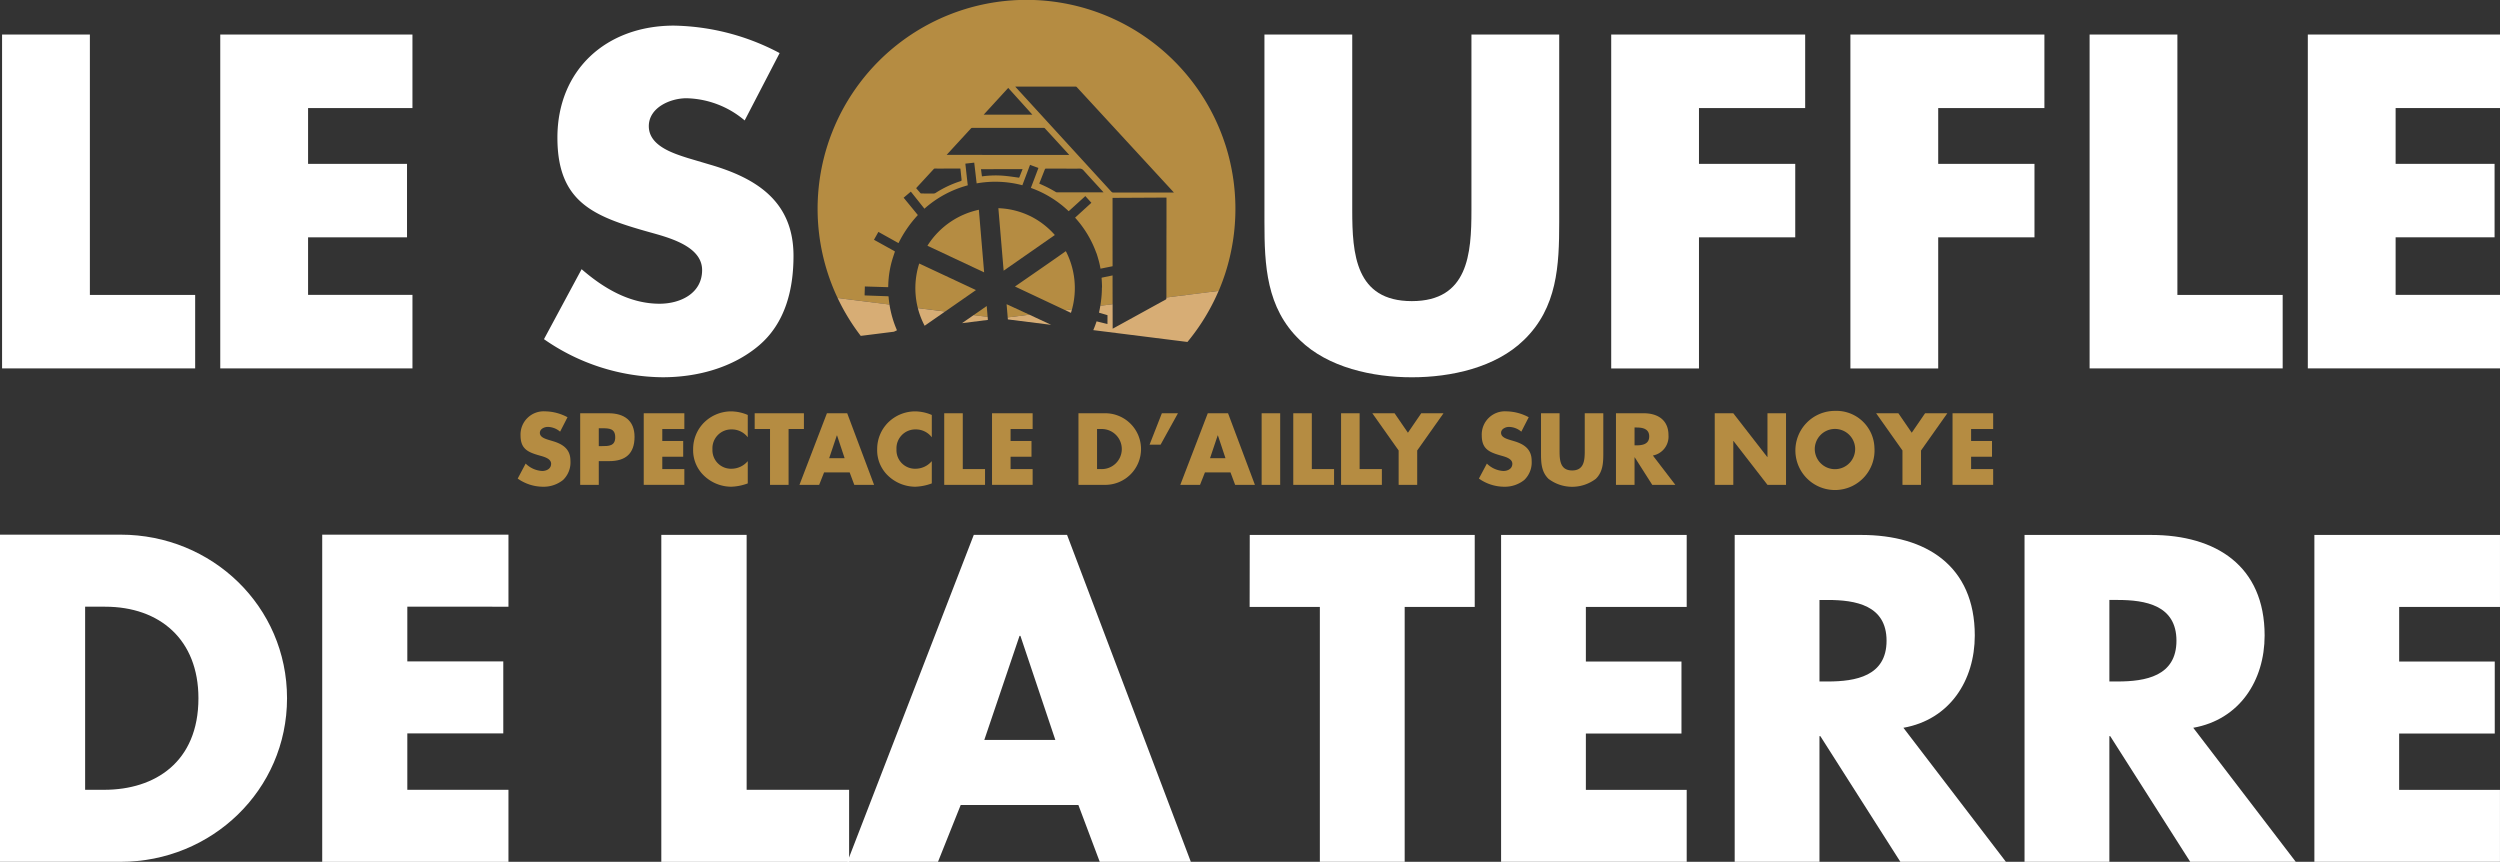 <?xml version="1.0" encoding="UTF-8"?> <svg xmlns="http://www.w3.org/2000/svg" xmlns:xlink="http://www.w3.org/1999/xlink" id="logo-bann-HP" width="460.037" height="158.59" viewBox="0 0 460.037 158.59"><rect x="0" y="0" width="460.037" height="158.59" fill="#333333" stroke="none"/><defs><clipPath id="clip-path"><rect id="Rectangle_1" data-name="Rectangle 1" width="460.037" height="158.59" fill="none"></rect></clipPath></defs><path id="Tracé_1" data-name="Tracé 1" d="M1242.774,18.594V80.028h35.364V66.5h-19.208V55.908h18.209V42.392h-18.209V32.124h19.208V18.594Z" transform="translate(-818.101 -12.24)" fill="#fff"></path><path id="Tracé_2" data-name="Tracé 2" d="M1141.432,66.507H1160.8V80.035h-35.53V18.594h16.155V66.509Z" transform="translate(-740.753 -12.24)" fill="#fff"></path><path id="Tracé_3" data-name="Tracé 3" d="M134.772,32.124V42.392h18.207V55.908H134.772V66.5h19.208V80.028H118.613V18.594h35.366v13.53Z" transform="translate(-78.082 -12.24)" fill="#fff"></path><path id="Tracé_4" data-name="Tracé 4" d="M17.276,66.507H36.647V80.035H1.117V18.594H17.274V66.509Z" transform="translate(-0.735 -12.24)" fill="#fff"></path><path id="Tracé_5" data-name="Tracé 5" d="M1012.609,32.124V42.392h17.715V55.908h-17.715V80.037H996.451V18.594h35.7v13.53Z" transform="translate(-655.95 -12.24)" fill="#fff"></path><path id="Tracé_6" data-name="Tracé 6" d="M883.793,32.124V42.392h17.715V55.908H883.793V80.037H867.641V18.594h35.693v13.53Z" transform="translate(-571.156 -12.24)" fill="#fff"></path><g id="Groupe_2" data-name="Groupe 2"><g id="Groupe_1" data-name="Groupe 1" clip-path="url(#clip-path)"><path id="Tracé_7" data-name="Tracé 7" d="M735.152,18.594v34.55c0,7.906-.328,15.726-6.514,21.677-5.192,5.052-13.355,6.844-20.607,6.844s-15.418-1.792-20.609-6.844c-6.182-5.949-6.512-13.779-6.512-21.677V18.594h16.156v32.35c0,7.987.578,16.706,10.964,16.706S719,58.93,719,50.944V18.594Z" transform="translate(-448.234 -12.24)" fill="#fff"></path><path id="Tracé_8" data-name="Tracé 8" d="M329.866,31.251a17.127,17.127,0,0,0-10.716-4.084c-2.965,0-6.923,1.712-6.923,5.135,0,3.585,4.369,4.97,7.17,5.867l4.121,1.223c8.657,2.526,15.334,6.843,15.334,16.785,0,6.112-1.476,12.388-6.429,16.543-4.864,4.084-11.375,5.789-17.642,5.789A38.668,38.668,0,0,1,292.936,71.5l6.926-12.876c4.038,3.5,8.82,6.355,14.343,6.355,3.793,0,7.831-1.875,7.831-6.193,0-4.482-6.347-6.031-9.81-7.009-10.139-2.852-16.817-5.46-16.817-17.358,0-12.466,8.986-20.616,21.434-20.616A42.934,42.934,0,0,1,336.3,18.856Z" transform="translate(-192.836 -9.088)" fill="#fff"></path><path id="Tracé_9" data-name="Tracé 9" d="M1261.912,301.317v10.05H1279.5v13.244h-17.593v10.372h18.554v13.242H1246.31V288.074h34.155v13.243Z" transform="translate(-820.429 -189.635)" fill="#fff"></path><path id="Tracé_10" data-name="Tracé 10" d="M1140.136,348.224h-19.423l-14.726-23.133h-.153v23.133h-15.61v-60.15h23.324c11.861,0,20.856,5.664,20.856,18.5,0,8.3-4.616,15.475-13.134,16.984Zm-34.3-33.187h1.517c5.093,0,10.826-.958,10.826-7.5s-5.733-7.5-10.826-7.5h-1.517Z" transform="translate(-717.679 -189.635)" fill="#fff"></path><path id="Tracé_11" data-name="Tracé 11" d="M984.054,348.224H964.631L949.9,325.09h-.159v23.134h-15.6v-60.15h23.324c11.862,0,20.858,5.663,20.858,18.5,0,8.3-4.617,15.475-13.135,16.984Zm-34.31-33.186h1.516c5.095,0,10.828-.956,10.828-7.5s-5.733-7.5-10.828-7.5h-1.516Z" transform="translate(-614.933 -189.635)" fill="#fff"></path><path id="Tracé_12" data-name="Tracé 12" d="M823.946,301.317v10.05h17.592v13.244H823.946v10.372H842.5v13.242H808.345V288.074H842.5v13.243Z" transform="translate(-532.123 -189.635)" fill="#fff"></path><path id="Tracé_13" data-name="Tracé 13" d="M672.957,288.074h41.4v13.243H701.466v46.906H685.858V301.317H672.936Z" transform="translate(-442.985 -189.635)" fill="#fff"></path><path id="Tracé_14" data-name="Tracé 14" d="M0,287.918H22.212c16.782,0,30.606,13.171,30.606,30.1s-13.905,30.1-30.606,30.1H0Zm15.66,46.948h3.516c9.345,0,17.339-5.11,17.339-16.847,0-10.791-7.109-16.846-17.177-16.846H15.664v33.693Z" transform="translate(0 -189.532)" fill="#fff"></path><path id="Tracé_15" data-name="Tracé 15" d="M189.172,301.178V311.24h17.66V324.5h-17.66v10.376h18.611v13.256H173.512v-60.2h34.271v13.25Z" transform="translate(-114.22 -189.539)" fill="#fff"></path><path id="Tracé_16" data-name="Tracé 16" d="M371.824,334.94h18.855V348.2H356.121V288.031h15.7Z" transform="translate(-234.43 -189.607)" fill="#fff"></path><path id="Tracé_17" data-name="Tracé 17" d="M477.176,337.733,473,348.185H456.325l23.258-60.154h17.163l22.775,60.154H502.758l-3.929-10.452Zm10.989-31.113H488l-6.482,19.148h13.072Z" transform="translate(-300.392 -189.607)" fill="#fff"></path><path id="Tracé_18" data-name="Tracé 18" d="M546.686,46.605l-.006.006h.011l-.005-.006" transform="translate(-359.872 -30.679)" fill="#b58c42"></path><path id="Tracé_19" data-name="Tracé 19" d="M509.741,83.4v.021l.018-.021Z" transform="translate(-335.555 -54.899)" fill="#b58c42"></path><path id="Tracé_20" data-name="Tracé 20" d="M559.654,98.873l0-.007,0,0Z" transform="translate(-368.412 -65.081)" fill="#b58c42"></path><path id="Tracé_21" data-name="Tracé 21" d="M555.928,135.246l-.052.035c-1.26.908-5.074,3.546-9.311,6.473l9.256,4.357,1.239-.156a14.841,14.841,0,0,0-1.132-10.709" transform="translate(-359.797 -89.031)" fill="#b58c42"></path><path id="Tracé_22" data-name="Tracé 22" d="M543.453,113.555c-.231-.11-.464-.216-.7-.315a14.476,14.476,0,0,0-5.13-1.122c.325,3.833.649,7.654.97,11.5l9.423-6.566a14.721,14.721,0,0,0-4.562-3.5" transform="translate(-353.909 -73.806)" fill="#b58c42"></path><path id="Tracé_23" data-name="Tracé 23" d="M594.783,148.323l-1.906.393a.092.092,0,0,0-.043.007.114.114,0,0,0-.069.068c.045.583.076,1.168.081,1.758h-.022a19.779,19.779,0,0,1-.164,2.465c-.035.3-.078.6-.127.894l2.26-.284-.008-3.174Z" transform="translate(-390.056 -97.639)" fill="#b58c42"></path><path id="Tracé_24" data-name="Tracé 24" d="M493.638,141.9a14.9,14.9,0,0,0-.249,8.208l5.012.629,5.68-3.95Z" transform="translate(-324.489 -93.409)" fill="#b58c42"></path><path id="Tracé_25" data-name="Tracé 25" d="M524.3,166.47l2.579.324-.164-2L524.3,166.47" transform="translate(-345.143 -108.484)" fill="#b58c42"></path><path id="Tracé_26" data-name="Tracé 26" d="M499.516,119.428l-.093.145,10.436,4.9c-.326-3.853-.648-7.671-.969-11.52a14.868,14.868,0,0,0-9.375,6.477" transform="translate(-328.763 -74.354)" fill="#b58c42"></path><path id="Tracé_27" data-name="Tracé 27" d="M542.271,166.242l3.994-.5c-1.4-.647-2.851-1.316-4.2-1.935Z" transform="translate(-356.837 -107.831)" fill="#b58c42"></path><path id="Tracé_28" data-name="Tracé 28" d="M515.342,26.641a38.441,38.441,0,1,0-71.349,28.2l9.542,1.2c-.039-.246-.073-.492-.1-.739-.027-.215-.049-.431-.06-.647a.122.122,0,0,0-.1-.139.13.13,0,0,0-.043,0q-2.053-.069-4.105-.147c-.051,0-.1-.01-.172-.017.015-.539.031-1.075.049-1.635l4.292.13c.01-.243.016-.466.027-.691a18.206,18.206,0,0,1,.64-4.066c.161-.571.352-1.132.539-1.7a.136.136,0,0,0-.051-.185.166.166,0,0,0-.03-.012q-1.783-.986-3.563-1.974l-.174-.1.812-1.445,3.7,2.061a21.786,21.786,0,0,1,3.562-5.16l-2.616-3.194,1.325-1.119,2.5,3.143a19.562,19.562,0,0,1,7.973-4.3c0-.012,0-.021,0-.036-.152-1.293-.293-2.589-.436-3.878v-.078l1.626-.183c.149,1.272.3,2.536.444,3.817a19.558,19.558,0,0,1,8.414.341L479.4,30.34l1.546.565-.332.881c-.345.908-.686,1.818-1.034,2.724a.377.377,0,0,0-.021.07,19.6,19.6,0,0,1,6.953,4.289l3.062-2.785,1.114,1.231-3,2.739a19.423,19.423,0,0,1,3.9,6.47c.053-.012.493,1.589.493,1.589.116.439.208.882.285,1.326l2.223-.446-.005-3.491c-.006-.912,0-1.818,0-2.733V36.412l9.925-.054v4.161q0,1.676-.009,3.353v3.353c0,1.021-.005,2.044-.007,3.066s0,2.043,0,3.067v1.388l9.617-1.208q.693-1.619,1.239-3.312a38.639,38.639,0,0,0,0-23.583M475.388,16.178l4.448,4.929h-8.97v0Zm-8.9,17.2a19.161,19.161,0,0,0-4.445,2.115.764.764,0,0,1-.436.121c-.74,0-1.48,0-2.22-.012a.21.21,0,0,1-.142-.053c-.272-.305-.536-.616-.8-.924l.04-.045c.031-.036.061-.074.094-.11l3.083-3.343a.28.28,0,0,1,.229-.109c.836.006,1.672,0,2.507,0h1.946c.077,0,.15,0,.243.007v.015c.068.636.136,1.255.2,1.874.038.353.036.356-.3.464m11.489-2.124c-.173.44-.352.878-.518,1.319a.151.151,0,0,1-.18.115l-.021-.006c-.868-.121-1.734-.253-2.6-.33a18.343,18.343,0,0,0-3.93.083c-.054.007-.108.011-.18.017-.057-.437-.114-.868-.175-1.32l7.651-.008c-.018.056-.028.094-.042.129M464.061,28.5l-.018.021V28.5h.017c.04-.046.071-.083.1-.118q2.174-2.362,4.348-4.727a.318.318,0,0,1,.256-.121h13.184a.266.266,0,0,1,.181.077q2.214,2.408,4.421,4.824a.981.981,0,0,1,.058.081Zm28.012,6.894H484.4a.5.5,0,0,1-.243-.052,23.9,23.9,0,0,0-2.942-1.5c-.038-.018-.076-.038-.112-.059l0,.007v-.009l0,0c.015-.043.027-.084.042-.122.328-.827.657-1.655.98-2.484a.2.2,0,0,1,.22-.145h3.081c1.027,0,2.035.025,3.05-.006a.947.947,0,0,1,.813.381c1.153,1.279,2.322,2.545,3.485,3.815l.152.17Zm12.994.033h-6.993c-1.1,0-2.205,0-3.307.008a.508.508,0,0,1-.418-.178q-8.781-9.6-17.568-19.2c-.028-.032-.056-.065-.1-.121h-.011l.006-.006,0,.006h11.138a.273.273,0,0,1,.178.083q2.476,2.683,4.948,5.368L505.75,35.292c.033.035.064.073.121.134Z" transform="translate(-289.858 -0.001)" fill="#b58c42"></path><path id="Tracé_29" data-name="Tracé 29" d="M574.7,167.236c.069-.214.131-.431.191-.649l-1.239.156Z" transform="translate(-377.628 -109.662)" fill="#d7ad75"></path><path id="Tracé_30" data-name="Tracé 30" d="M602.189,157.875v.188a.187.187,0,0,1-.114.188c-1.755.957-9.767,5.381-9.767,5.363l-.01-4.5-2.26.284c-.07.428-.152.851-.249,1.269l1.567.459s0,1.649-.009,1.631l-2-.492c-.178.55-.382,1.088-.606,1.615l17.326,2.177a38.427,38.427,0,0,0,5.737-9.394Z" transform="translate(-387.561 -103.132)" fill="#d7ad75"></path><path id="Tracé_31" data-name="Tracé 31" d="M542.689,170.335l7.963,1c-1.138-.54-2.536-1.191-4-1.869l-3.994.5Z" transform="translate(-357.225 -111.558)" fill="#d7ad75"></path><path id="Tracé_32" data-name="Tracé 32" d="M461.98,166.429c-.02-.054-.034-.1-.055-.147a19.237,19.237,0,0,1-1.319-4.594l-9.542-1.2a38.441,38.441,0,0,0,4.255,6.967l6.107-.767Z" transform="translate(-296.929 -105.648)" fill="#d7ad75"></path><path id="Tracé_33" data-name="Tracé 33" d="M495.522,169.164l3.762-2.616-5.012-.629a14.753,14.753,0,0,0,1.249,3.246" transform="translate(-325.373 -109.222)" fill="#d7ad75"></path><path id="Tracé_34" data-name="Tracé 34" d="M518.06,171.172l4.759-.6-.046-.56-2.579-.324-2.134,1.482" transform="translate(-341.032 -111.705)" fill="#d7ad75"></path><path id="Tracé_35" data-name="Tracé 35" d="M286.6,225.242a3.587,3.587,0,0,0-2.264-.879c-.628,0-1.463.367-1.463,1.1,0,.77.923,1.066,1.515,1.259l.872.261c1.829.542,3.24,1.469,3.24,3.6a4.484,4.484,0,0,1-1.359,3.548,5.719,5.719,0,0,1-3.728,1.241,8.089,8.089,0,0,1-4.617-1.5l1.463-2.761a4.685,4.685,0,0,0,3.032,1.363c.8,0,1.655-.4,1.655-1.328,0-.961-1.341-1.293-2.073-1.5-2.142-.612-3.554-1.171-3.554-3.723a4.265,4.265,0,0,1,4.53-4.422,8.964,8.964,0,0,1,4.111,1.084Z" transform="translate(-183.531 -145.807)" fill="#b58c42"></path><path id="Tracé_36" data-name="Tracé 36" d="M312.436,222.542h5.227c2.822,0,4.774,1.311,4.774,4.334,0,3.111-1.672,4.473-4.652,4.473h-1.93v4.37h-3.418Zm3.414,6.045h.575c1.237,0,2.457,0,2.457-1.608,0-1.66-1.132-1.677-2.457-1.677h-.57v3.286Z" transform="translate(-205.672 -146.496)" fill="#b58c42"></path><path id="Tracé_37" data-name="Tracé 37" d="M350.066,225.442v2.2h3.847v2.9h-3.847v2.272h4.059v2.9h-7.474V222.542h7.474v2.9Z" transform="translate(-228.195 -146.496)" fill="#b58c42"></path><path id="Tracé_38" data-name="Tracé 38" d="M383.318,226.3a3.7,3.7,0,0,0-3-1.451,3.469,3.469,0,0,0-3.5,3.653,3.413,3.413,0,0,0,3.554,3.582,3.921,3.921,0,0,0,2.943-1.4v4.1a9.612,9.612,0,0,1-3.014.611,7.3,7.3,0,0,1-4.929-1.93,6.455,6.455,0,0,1-2.108-4.98,6.908,6.908,0,0,1,1.933-4.823,7.108,7.108,0,0,1,5-2.133,7.987,7.987,0,0,1,3.119.66V226.3Z" transform="translate(-245.716 -145.831)" fill="#b58c42"></path><path id="Tracé_39" data-name="Tracé 39" d="M412.638,235.718h-3.414V225.442H406.4v-2.9h9.059v2.9h-2.822Z" transform="translate(-267.528 -146.496)" fill="#b58c42"></path><path id="Tracé_40" data-name="Tracé 40" d="M435.04,233.426l-.906,2.29h-3.627l5.056-13.178h3.731l4.946,13.178H440.6l-.854-2.29Zm2.386-6.815h-.036l-1.411,4.195h2.839Z" transform="translate(-283.397 -146.494)" fill="#b58c42"></path><path id="Tracé_41" data-name="Tracé 41" d="M482.421,226.3a3.7,3.7,0,0,0-3-1.451,3.469,3.469,0,0,0-3.5,3.653,3.412,3.412,0,0,0,3.554,3.582,3.922,3.922,0,0,0,2.943-1.4v4.1a9.611,9.611,0,0,1-3.014.611,7.3,7.3,0,0,1-4.929-1.93,6.455,6.455,0,0,1-2.108-4.98,6.908,6.908,0,0,1,1.933-4.823,7.108,7.108,0,0,1,5-2.133,7.985,7.985,0,0,1,3.119.66V226.3Z" transform="translate(-310.954 -145.831)" fill="#b58c42"></path><path id="Tracé_42" data-name="Tracé 42" d="M511.879,232.813h4.094v2.9h-7.509V222.541h3.414v10.272Z" transform="translate(-334.714 -146.496)" fill="#b58c42"></path><path id="Tracé_43" data-name="Tracé 43" d="M537.625,225.442v2.2h3.848v2.9h-3.848v2.272h4.06v2.9h-7.474V222.542h7.474v2.9Z" transform="translate(-351.664 -146.496)" fill="#b58c42"></path><path id="Tracé_44" data-name="Tracé 44" d="M580.756,222.541H585.6a6.589,6.589,0,1,1,0,13.177h-4.843Zm3.414,10.276h.77a3.689,3.689,0,1,0,.036-7.376h-.8v7.371Z" transform="translate(-382.304 -146.496)" fill="#b58c42"></path><path id="Tracé_45" data-name="Tracé 45" d="M624.267,222.542l-3.2,5.785H619.04l2.265-5.785h2.962Z" transform="translate(-407.506 -146.496)" fill="#b58c42"></path><path id="Tracé_46" data-name="Tracé 46" d="M640.133,233.426l-.905,2.29H635.6l5.056-13.178h3.729l4.946,13.178h-3.64l-.854-2.29Zm2.386-6.815h-.035l-1.411,4.195h2.839Z" transform="translate(-418.407 -146.494)" fill="#b58c42"></path><path id="Tracé_47" data-name="Tracé 47" d="M682.816,235.718H679.4V222.542h3.414v13.178Z" transform="translate(-447.241 -146.496)" fill="#b58c42"></path><path id="Tracé_48" data-name="Tracé 48" d="M699.842,232.813h4.093v2.9h-7.508V222.541h3.414v10.272Z" transform="translate(-458.448 -146.496)" fill="#b58c42"></path><path id="Tracé_49" data-name="Tracé 49" d="M725.586,232.813h4.093v2.9h-7.508V222.541h3.414v10.272Z" transform="translate(-475.395 -146.496)" fill="#b58c42"></path><path id="Tracé_50" data-name="Tracé 50" d="M739,222.542h4.093l2.457,3.583L748,222.542H752.1l-4.843,6.851v6.327h-3.414v-6.327Z" transform="translate(-486.471 -146.496)" fill="#b58c42"></path><path id="Tracé_51" data-name="Tracé 51" d="M804.21,225.242a3.588,3.588,0,0,0-2.264-.879c-.628,0-1.463.367-1.463,1.1,0,.77.923,1.066,1.516,1.259l.871.261c1.829.542,3.24,1.469,3.24,3.6a4.484,4.484,0,0,1-1.359,3.548,5.717,5.717,0,0,1-3.727,1.241,8.09,8.09,0,0,1-4.617-1.5l1.463-2.761a4.686,4.686,0,0,0,3.032,1.363c.8,0,1.655-.4,1.655-1.328,0-.961-1.341-1.293-2.073-1.5-2.143-.612-3.554-1.171-3.554-3.723a4.264,4.264,0,0,1,4.529-4.422,8.976,8.976,0,0,1,4.112,1.084Z" transform="translate(-524.264 -145.807)" fill="#b58c42"></path><path id="Tracé_52" data-name="Tracé 52" d="M841.307,222.542v7.414c0,1.695-.069,3.374-1.376,4.649a7.192,7.192,0,0,1-8.71,0c-1.307-1.276-1.376-2.954-1.376-4.649v-7.411h3.414v6.938c0,1.713.122,3.582,2.317,3.582s2.317-1.868,2.317-3.582v-6.938h3.414Z" transform="translate(-546.276 -146.496)" fill="#b58c42"></path><path id="Tracé_53" data-name="Tracé 53" d="M881.136,235.719h-4.25l-3.223-5.068h-.035v5.068H870.21V222.542h5.1c2.6,0,4.564,1.24,4.564,4.055A3.54,3.54,0,0,1,877,230.319Zm-7.508-7.27h.33c1.114,0,2.368-.21,2.368-1.644s-1.254-1.643-2.368-1.643h-.33v3.286Z" transform="translate(-572.847 -146.496)" fill="#b58c42"></path><path id="Tracé_54" data-name="Tracé 54" d="M923.393,222.542h3.414l6.255,8.057h.035v-8.057h3.414v13.178H933.1l-6.254-8.074h-.036v8.074h-3.414Z" transform="translate(-607.857 -146.496)" fill="#b58c42"></path><path id="Tracé_55" data-name="Tracé 55" d="M981.409,228.042a7.282,7.282,0,1,1-7.265-6.781,7,7,0,0,1,7.265,6.781m-10.975.017a3.717,3.717,0,1,0,7.422,0,3.719,3.719,0,0,0-7.422,0" transform="translate(-636.484 -145.653)" fill="#b58c42"></path><path id="Tracé_56" data-name="Tracé 56" d="M1010.314,222.542h4.093l2.457,3.583,2.457-3.583h4.094l-4.843,6.851v6.327h-3.414v-6.327Z" transform="translate(-665.076 -146.496)" fill="#b58c42"></path><path id="Tracé_57" data-name="Tracé 57" d="M1054.871,225.442v2.2h3.847v2.9h-3.847v2.272h4.059v2.9h-7.474V222.542h7.474v2.9Z" transform="translate(-692.159 -146.496)" fill="#b58c42"></path></g></g></svg> 